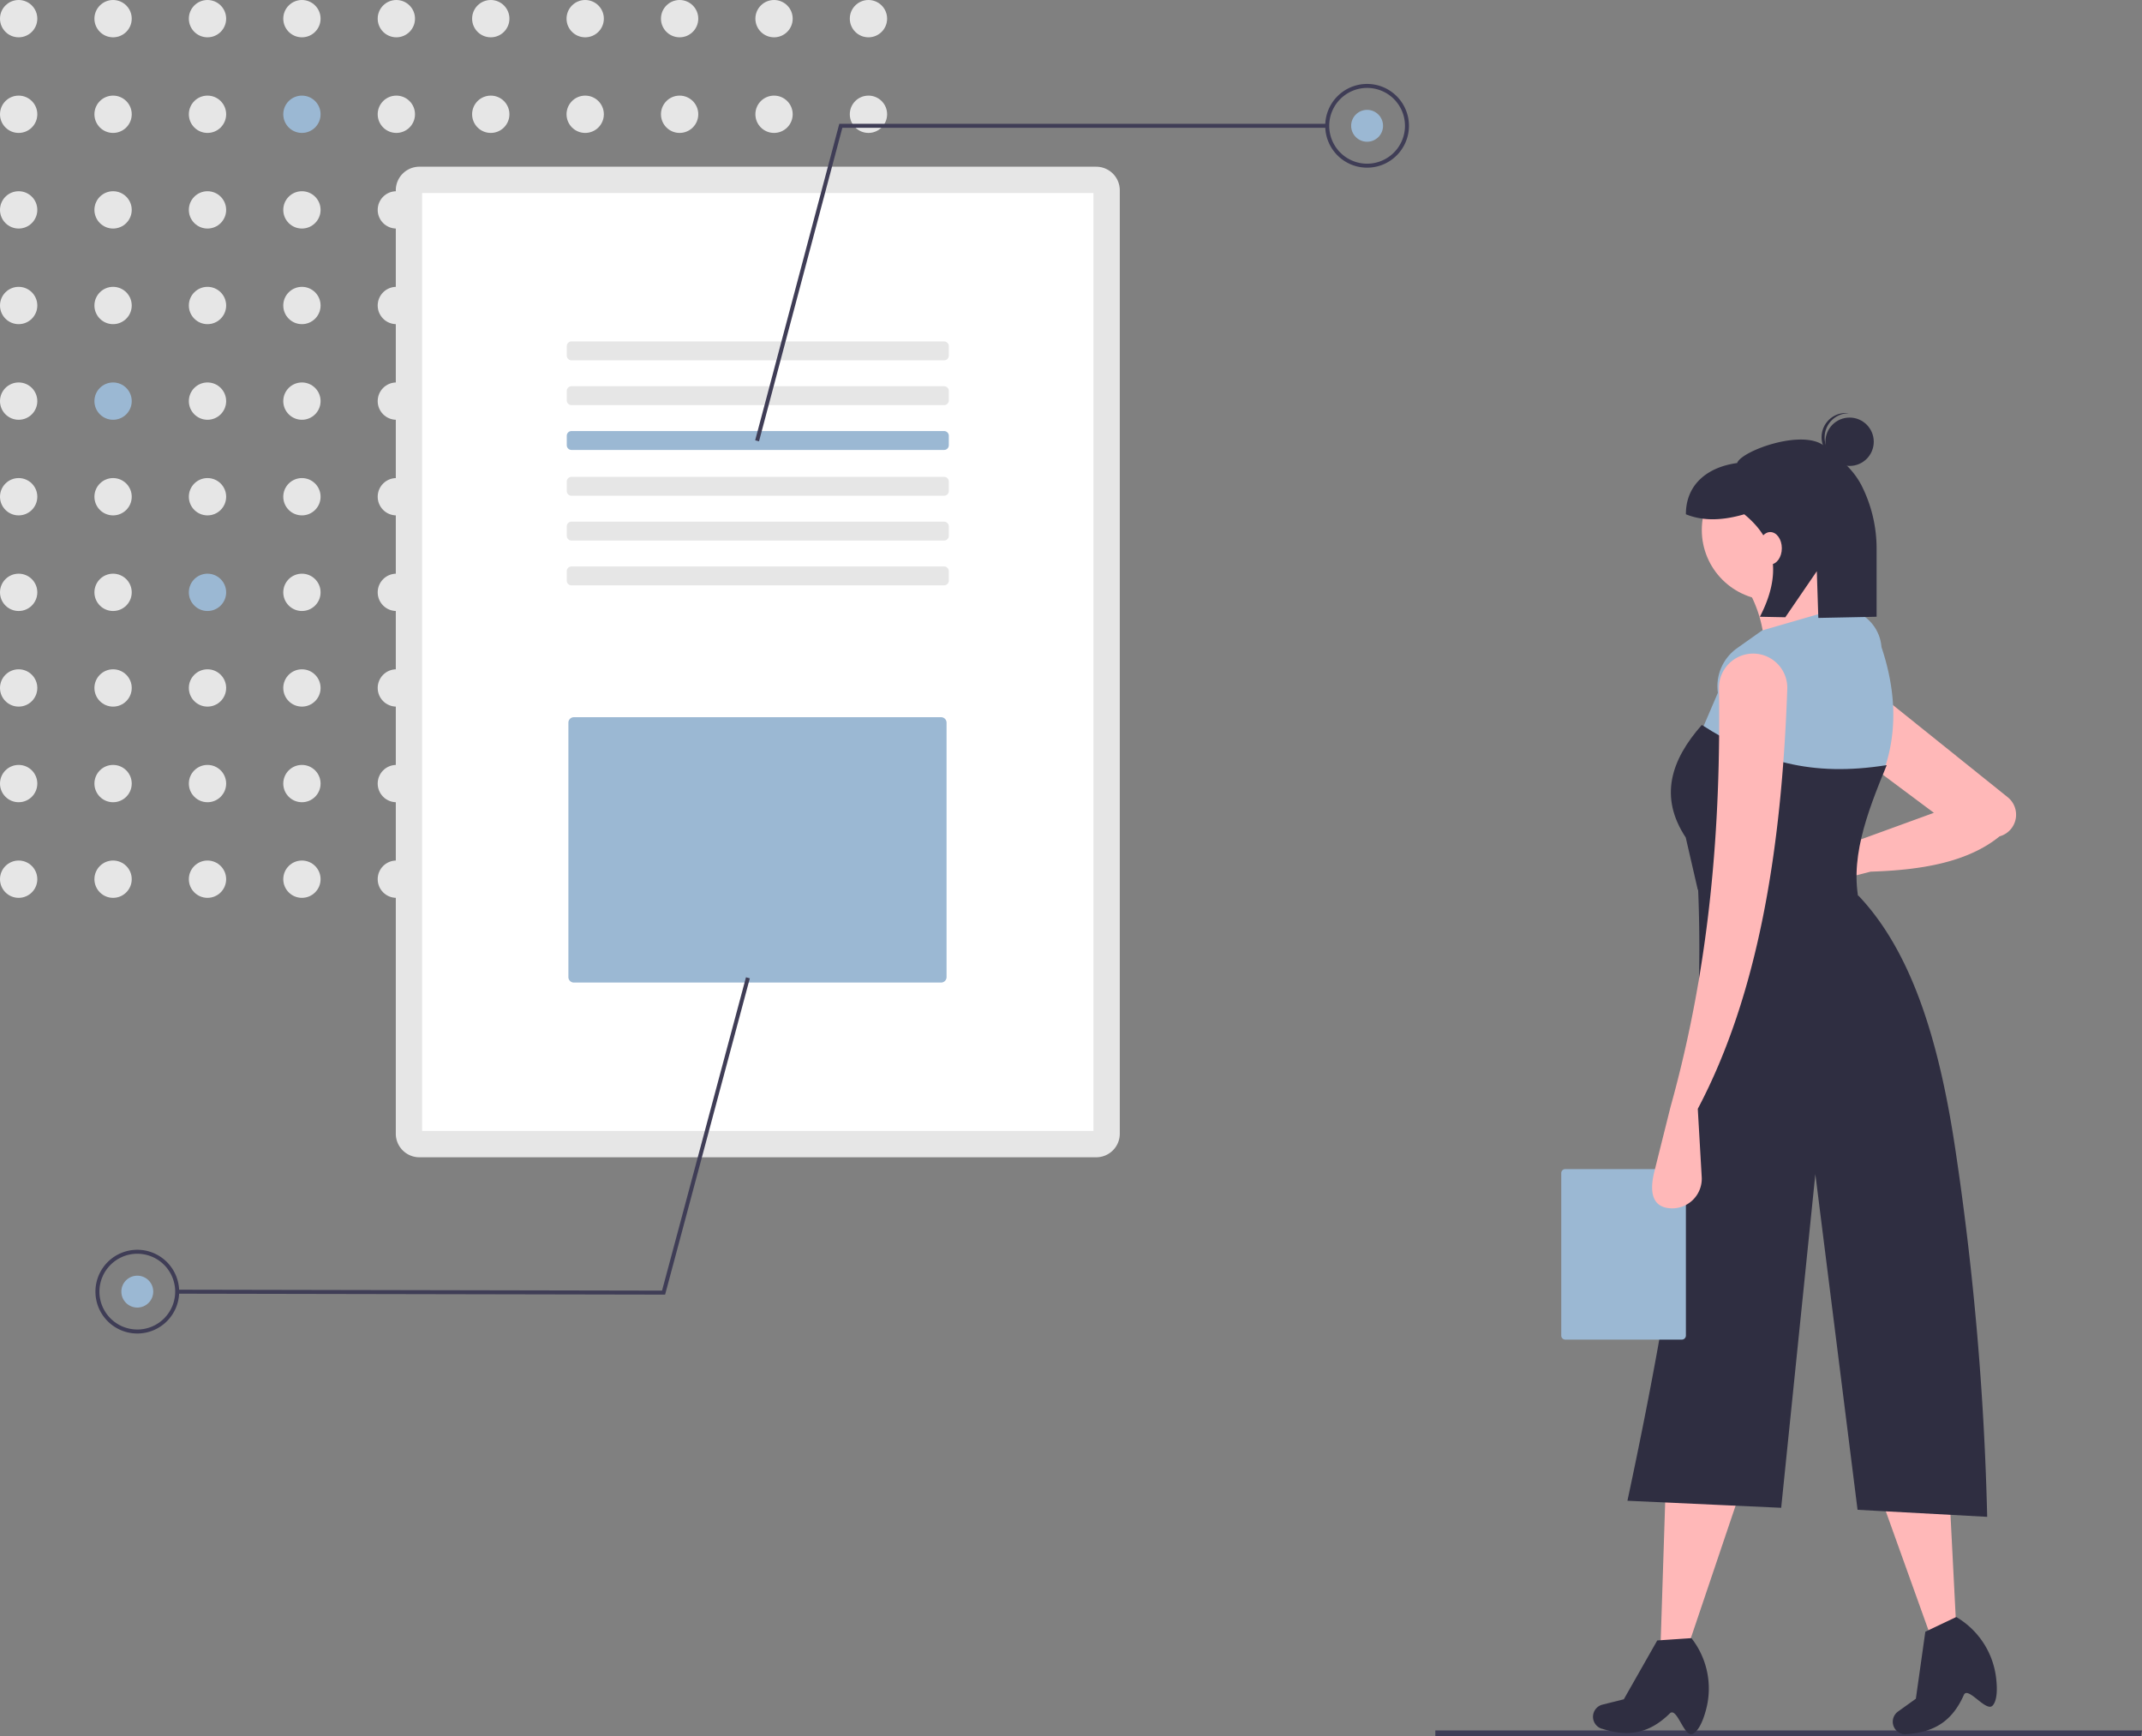 <svg xmlns="http://www.w3.org/2000/svg" width="611.999" height="496.021" viewBox="0 0 611.999 496.021">
  <rect x="0" y="0" width="611.999" height="496.021" fill="#808080" stroke="none"/>
  <g id="Group_81" data-name="Group 81" transform="translate(0.001 -0.001)">
    <path id="Path_710" data-name="Path 710" d="M725.878,633.664H524.27v-1.647H726.176Z" transform="translate(-114.177 -137.643)" fill="#3f3d56"/>
    <circle id="Ellipse_47" data-name="Ellipse 47" cx="5.33" cy="5.33" r="5.33" transform="translate(-0.001 0.001)" fill="#e6e6e6"/>
    <circle id="Ellipse_48" data-name="Ellipse 48" cx="5.33" cy="5.33" r="5.33" transform="translate(26.977 0.001)" fill="#e6e6e6"/>
    <circle id="Ellipse_49" data-name="Ellipse 49" cx="5.33" cy="5.33" r="5.33" transform="translate(53.955 0.001)" fill="#e6e6e6"/>
    <circle id="Ellipse_50" data-name="Ellipse 50" cx="5.33" cy="5.33" r="5.33" transform="translate(80.933 0.001)" fill="#e6e6e6"/>
    <circle id="Ellipse_51" data-name="Ellipse 51" cx="5.33" cy="5.33" r="5.33" transform="translate(107.911 0.001)" fill="#e6e6e6"/>
    <circle id="Ellipse_52" data-name="Ellipse 52" cx="5.33" cy="5.33" r="5.33" transform="translate(134.889 0.001)" fill="#e6e6e6"/>
    <circle id="Ellipse_53" data-name="Ellipse 53" cx="5.33" cy="5.33" r="5.33" transform="translate(161.867 0.001)" fill="#e6e6e6"/>
    <circle id="Ellipse_54" data-name="Ellipse 54" cx="5.33" cy="5.33" r="5.33" transform="translate(188.845 0.001)" fill="#e6e6e6"/>
    <circle id="Ellipse_55" data-name="Ellipse 55" cx="5.33" cy="5.33" r="5.33" transform="translate(215.823 0.001)" fill="#e6e6e6"/>
    <circle id="Ellipse_56" data-name="Ellipse 56" cx="5.33" cy="5.33" r="5.33" transform="translate(242.8 0.001)" fill="#e6e6e6"/>
    <circle id="Ellipse_57" data-name="Ellipse 57" cx="5.33" cy="5.33" r="5.33" transform="translate(-0.001 27.317)" fill="#e6e6e6"/>
    <circle id="Ellipse_58" data-name="Ellipse 58" cx="5.33" cy="5.33" r="5.33" transform="translate(26.977 27.317)" fill="#e6e6e6"/>
    <circle id="Ellipse_59" data-name="Ellipse 59" cx="5.33" cy="5.33" r="5.33" transform="translate(53.955 27.317)" fill="#e6e6e6"/>
    <circle id="Ellipse_60" data-name="Ellipse 60" cx="5.33" cy="5.33" r="5.33" transform="translate(80.933 27.317)" fill="#9bb8d3"/>
    <circle id="Ellipse_61" data-name="Ellipse 61" cx="5.33" cy="5.33" r="5.33" transform="translate(107.911 27.317)" fill="#e6e6e6"/>
    <circle id="Ellipse_62" data-name="Ellipse 62" cx="5.33" cy="5.33" r="5.33" transform="translate(134.889 27.317)" fill="#e6e6e6"/>
    <circle id="Ellipse_63" data-name="Ellipse 63" cx="5.33" cy="5.33" r="5.33" transform="translate(161.867 27.317)" fill="#e6e6e6"/>
    <circle id="Ellipse_64" data-name="Ellipse 64" cx="5.33" cy="5.33" r="5.33" transform="translate(188.845 27.317)" fill="#e6e6e6"/>
    <circle id="Ellipse_65" data-name="Ellipse 65" cx="5.33" cy="5.33" r="5.33" transform="translate(215.823 27.317)" fill="#e6e6e6"/>
    <circle id="Ellipse_66" data-name="Ellipse 66" cx="5.33" cy="5.33" r="5.33" transform="translate(242.8 27.317)" fill="#e6e6e6"/>
    <circle id="Ellipse_67" data-name="Ellipse 67" cx="5.33" cy="5.33" r="5.33" transform="translate(-0.001 54.634)" fill="#e6e6e6"/>
    <circle id="Ellipse_68" data-name="Ellipse 68" cx="5.33" cy="5.33" r="5.33" transform="translate(26.977 54.634)" fill="#e6e6e6"/>
    <circle id="Ellipse_69" data-name="Ellipse 69" cx="5.33" cy="5.33" r="5.33" transform="translate(53.955 54.634)" fill="#e6e6e6"/>
    <circle id="Ellipse_70" data-name="Ellipse 70" cx="5.33" cy="5.33" r="5.33" transform="translate(80.933 54.634)" fill="#e6e6e6"/>
    <circle id="Ellipse_71" data-name="Ellipse 71" cx="5.33" cy="5.33" r="5.33" transform="translate(107.911 54.634)" fill="#e6e6e6"/>
    <circle id="Ellipse_72" data-name="Ellipse 72" cx="5.33" cy="5.33" r="5.33" transform="translate(134.889 54.634)" fill="#e6e6e6"/>
    <circle id="Ellipse_73" data-name="Ellipse 73" cx="5.33" cy="5.33" r="5.33" transform="translate(161.867 54.634)" fill="#e6e6e6"/>
    <circle id="Ellipse_74" data-name="Ellipse 74" cx="5.33" cy="5.33" r="5.33" transform="translate(188.845 54.634)" fill="#e6e6e6"/>
    <circle id="Ellipse_75" data-name="Ellipse 75" cx="5.33" cy="5.33" r="5.33" transform="translate(215.823 54.634)" fill="#e6e6e6"/>
    <circle id="Ellipse_76" data-name="Ellipse 76" cx="5.33" cy="5.33" r="5.33" transform="translate(242.8 54.634)" fill="#e6e6e6"/>
    <circle id="Ellipse_77" data-name="Ellipse 77" cx="5.33" cy="5.33" r="5.33" transform="translate(-0.001 81.95)" fill="#e6e6e6"/>
    <circle id="Ellipse_78" data-name="Ellipse 78" cx="5.33" cy="5.33" r="5.33" transform="translate(26.977 81.95)" fill="#e6e6e6"/>
    <circle id="Ellipse_79" data-name="Ellipse 79" cx="5.33" cy="5.33" r="5.33" transform="translate(53.955 81.95)" fill="#e6e6e6"/>
    <circle id="Ellipse_80" data-name="Ellipse 80" cx="5.33" cy="5.33" r="5.33" transform="translate(80.933 81.95)" fill="#e6e6e6"/>
    <circle id="Ellipse_81" data-name="Ellipse 81" cx="5.33" cy="5.33" r="5.33" transform="translate(107.911 81.95)" fill="#e6e6e6"/>
    <circle id="Ellipse_82" data-name="Ellipse 82" cx="5.33" cy="5.33" r="5.33" transform="translate(134.889 81.95)" fill="#e6e6e6"/>
    <circle id="Ellipse_83" data-name="Ellipse 83" cx="5.33" cy="5.33" r="5.33" transform="translate(161.867 81.95)" fill="#e6e6e6"/>
    <circle id="Ellipse_84" data-name="Ellipse 84" cx="5.33" cy="5.33" r="5.33" transform="translate(188.845 81.95)" fill="#e6e6e6"/>
    <circle id="Ellipse_85" data-name="Ellipse 85" cx="5.33" cy="5.33" r="5.33" transform="translate(215.823 81.95)" fill="#e6e6e6"/>
    <circle id="Ellipse_86" data-name="Ellipse 86" cx="5.33" cy="5.33" r="5.33" transform="translate(242.8 81.95)" fill="#e6e6e6"/>
    <circle id="Ellipse_87" data-name="Ellipse 87" cx="5.33" cy="5.33" r="5.33" transform="translate(-0.001 109.267)" fill="#e6e6e6"/>
    <circle id="Ellipse_88" data-name="Ellipse 88" cx="5.33" cy="5.33" r="5.33" transform="translate(26.977 109.267)" fill="#9bb8d3"/>
    <circle id="Ellipse_89" data-name="Ellipse 89" cx="5.33" cy="5.33" r="5.33" transform="translate(53.955 109.267)" fill="#e6e6e6"/>
    <circle id="Ellipse_90" data-name="Ellipse 90" cx="5.33" cy="5.33" r="5.33" transform="translate(80.933 109.267)" fill="#e6e6e6"/>
    <circle id="Ellipse_91" data-name="Ellipse 91" cx="5.33" cy="5.33" r="5.33" transform="translate(107.911 109.267)" fill="#e6e6e6"/>
    <circle id="Ellipse_92" data-name="Ellipse 92" cx="5.33" cy="5.33" r="5.33" transform="translate(134.889 109.267)" fill="#e6e6e6"/>
    <circle id="Ellipse_93" data-name="Ellipse 93" cx="5.33" cy="5.33" r="5.33" transform="translate(161.867 109.267)" fill="#e6e6e6"/>
    <circle id="Ellipse_94" data-name="Ellipse 94" cx="5.33" cy="5.33" r="5.33" transform="translate(188.845 109.267)" fill="#e6e6e6"/>
    <circle id="Ellipse_95" data-name="Ellipse 95" cx="5.33" cy="5.33" r="5.33" transform="translate(215.823 109.267)" fill="#e6e6e6"/>
    <circle id="Ellipse_96" data-name="Ellipse 96" cx="5.33" cy="5.33" r="5.33" transform="translate(242.8 109.267)" fill="#e6e6e6"/>
    <circle id="Ellipse_97" data-name="Ellipse 97" cx="5.33" cy="5.33" r="5.33" transform="translate(-0.001 136.583)" fill="#e6e6e6"/>
    <circle id="Ellipse_98" data-name="Ellipse 98" cx="5.33" cy="5.33" r="5.33" transform="translate(26.977 136.583)" fill="#e6e6e6"/>
    <circle id="Ellipse_99" data-name="Ellipse 99" cx="5.33" cy="5.33" r="5.33" transform="translate(53.955 136.583)" fill="#e6e6e6"/>
    <circle id="Ellipse_100" data-name="Ellipse 100" cx="5.33" cy="5.33" r="5.33" transform="translate(80.933 136.583)" fill="#e6e6e6"/>
    <circle id="Ellipse_101" data-name="Ellipse 101" cx="5.33" cy="5.33" r="5.33" transform="translate(107.911 136.583)" fill="#e6e6e6"/>
    <circle id="Ellipse_102" data-name="Ellipse 102" cx="5.33" cy="5.33" r="5.33" transform="translate(134.889 136.583)" fill="#e6e6e6"/>
    <circle id="Ellipse_103" data-name="Ellipse 103" cx="5.33" cy="5.33" r="5.33" transform="translate(161.867 136.583)" fill="#e6e6e6"/>
    <circle id="Ellipse_104" data-name="Ellipse 104" cx="5.33" cy="5.33" r="5.33" transform="translate(188.845 136.583)" fill="#e6e6e6"/>
    <circle id="Ellipse_105" data-name="Ellipse 105" cx="5.33" cy="5.33" r="5.33" transform="translate(215.823 136.583)" fill="#e6e6e6"/>
    <circle id="Ellipse_106" data-name="Ellipse 106" cx="5.33" cy="5.33" r="5.33" transform="translate(242.8 136.583)" fill="#e6e6e6"/>
    <circle id="Ellipse_107" data-name="Ellipse 107" cx="5.33" cy="5.33" r="5.33" transform="translate(-0.001 163.9)" fill="#e6e6e6"/>
    <circle id="Ellipse_108" data-name="Ellipse 108" cx="5.33" cy="5.33" r="5.33" transform="translate(26.977 163.9)" fill="#e6e6e6"/>
    <circle id="Ellipse_109" data-name="Ellipse 109" cx="5.33" cy="5.33" r="5.33" transform="translate(53.955 163.9)" fill="#9bb8d3"/>
    <circle id="Ellipse_110" data-name="Ellipse 110" cx="5.33" cy="5.33" r="5.33" transform="translate(80.933 163.9)" fill="#e6e6e6"/>
    <circle id="Ellipse_111" data-name="Ellipse 111" cx="5.33" cy="5.33" r="5.33" transform="translate(107.911 163.9)" fill="#e6e6e6"/>
    <circle id="Ellipse_112" data-name="Ellipse 112" cx="5.33" cy="5.33" r="5.33" transform="translate(134.889 163.9)" fill="#e6e6e6"/>
    <circle id="Ellipse_113" data-name="Ellipse 113" cx="5.33" cy="5.33" r="5.33" transform="translate(161.867 163.9)" fill="#e6e6e6"/>
    <circle id="Ellipse_114" data-name="Ellipse 114" cx="5.33" cy="5.33" r="5.33" transform="translate(188.845 163.9)" fill="#e6e6e6"/>
    <circle id="Ellipse_115" data-name="Ellipse 115" cx="5.33" cy="5.33" r="5.33" transform="translate(215.823 163.9)" fill="#e6e6e6"/>
    <circle id="Ellipse_116" data-name="Ellipse 116" cx="5.33" cy="5.33" r="5.33" transform="translate(242.8 163.9)" fill="#e6e6e6"/>
    <circle id="Ellipse_117" data-name="Ellipse 117" cx="5.33" cy="5.33" r="5.33" transform="translate(-0.001 191.216)" fill="#e6e6e6"/>
    <circle id="Ellipse_118" data-name="Ellipse 118" cx="5.33" cy="5.33" r="5.33" transform="translate(26.977 191.216)" fill="#e6e6e6"/>
    <circle id="Ellipse_119" data-name="Ellipse 119" cx="5.33" cy="5.33" r="5.33" transform="translate(53.955 191.216)" fill="#e6e6e6"/>
    <circle id="Ellipse_120" data-name="Ellipse 120" cx="5.33" cy="5.33" r="5.33" transform="translate(80.933 191.216)" fill="#e6e6e6"/>
    <circle id="Ellipse_121" data-name="Ellipse 121" cx="5.33" cy="5.33" r="5.33" transform="translate(107.911 191.216)" fill="#e6e6e6"/>
    <circle id="Ellipse_122" data-name="Ellipse 122" cx="5.33" cy="5.33" r="5.33" transform="translate(134.889 191.216)" fill="#e6e6e6"/>
    <circle id="Ellipse_123" data-name="Ellipse 123" cx="5.33" cy="5.33" r="5.33" transform="translate(161.867 191.216)" fill="#e6e6e6"/>
    <circle id="Ellipse_124" data-name="Ellipse 124" cx="5.33" cy="5.33" r="5.33" transform="translate(188.845 191.216)" fill="#e6e6e6"/>
    <circle id="Ellipse_125" data-name="Ellipse 125" cx="5.33" cy="5.33" r="5.33" transform="translate(215.823 191.216)" fill="#e6e6e6"/>
    <circle id="Ellipse_126" data-name="Ellipse 126" cx="5.33" cy="5.33" r="5.33" transform="translate(242.8 191.216)" fill="#e6e6e6"/>
    <circle id="Ellipse_127" data-name="Ellipse 127" cx="5.33" cy="5.33" r="5.33" transform="translate(-0.001 218.533)" fill="#e6e6e6"/>
    <circle id="Ellipse_128" data-name="Ellipse 128" cx="5.33" cy="5.33" r="5.33" transform="translate(26.977 218.533)" fill="#e6e6e6"/>
    <circle id="Ellipse_129" data-name="Ellipse 129" cx="5.33" cy="5.33" r="5.33" transform="translate(53.955 218.533)" fill="#e6e6e6"/>
    <circle id="Ellipse_130" data-name="Ellipse 130" cx="5.33" cy="5.33" r="5.33" transform="translate(80.933 218.533)" fill="#e6e6e6"/>
    <circle id="Ellipse_131" data-name="Ellipse 131" cx="5.33" cy="5.33" r="5.33" transform="translate(107.911 218.533)" fill="#e6e6e6"/>
    <circle id="Ellipse_132" data-name="Ellipse 132" cx="5.33" cy="5.33" r="5.33" transform="translate(134.889 218.533)" fill="#e6e6e6"/>
    <circle id="Ellipse_133" data-name="Ellipse 133" cx="5.33" cy="5.33" r="5.33" transform="translate(161.867 218.533)" fill="#e6e6e6"/>
    <circle id="Ellipse_134" data-name="Ellipse 134" cx="5.33" cy="5.33" r="5.33" transform="translate(188.845 218.533)" fill="#e6e6e6"/>
    <circle id="Ellipse_135" data-name="Ellipse 135" cx="5.33" cy="5.33" r="5.33" transform="translate(215.823 218.533)" fill="#e6e6e6"/>
    <circle id="Ellipse_136" data-name="Ellipse 136" cx="5.33" cy="5.33" r="5.33" transform="translate(242.8 218.533)" fill="#e6e6e6"/>
    <circle id="Ellipse_137" data-name="Ellipse 137" cx="5.33" cy="5.33" r="5.33" transform="translate(-0.001 245.849)" fill="#e6e6e6"/>
    <circle id="Ellipse_138" data-name="Ellipse 138" cx="5.33" cy="5.33" r="5.33" transform="translate(26.977 245.849)" fill="#e6e6e6"/>
    <circle id="Ellipse_139" data-name="Ellipse 139" cx="5.33" cy="5.33" r="5.33" transform="translate(53.955 245.849)" fill="#e6e6e6"/>
    <circle id="Ellipse_140" data-name="Ellipse 140" cx="5.33" cy="5.33" r="5.33" transform="translate(80.933 245.849)" fill="#e6e6e6"/>
    <circle id="Ellipse_141" data-name="Ellipse 141" cx="5.33" cy="5.33" r="5.33" transform="translate(107.911 245.849)" fill="#e6e6e6"/>
    <circle id="Ellipse_142" data-name="Ellipse 142" cx="5.33" cy="5.33" r="5.33" transform="translate(134.889 245.849)" fill="#e6e6e6"/>
    <circle id="Ellipse_143" data-name="Ellipse 143" cx="5.33" cy="5.33" r="5.33" transform="translate(161.867 245.849)" fill="#e6e6e6"/>
    <circle id="Ellipse_144" data-name="Ellipse 144" cx="5.33" cy="5.33" r="5.33" transform="translate(188.845 245.849)" fill="#e6e6e6"/>
    <circle id="Ellipse_145" data-name="Ellipse 145" cx="5.33" cy="5.33" r="5.33" transform="translate(215.823 245.849)" fill="#e6e6e6"/>
    <circle id="Ellipse_146" data-name="Ellipse 146" cx="5.33" cy="5.33" r="5.33" transform="translate(242.8 245.849)" fill="#e6e6e6"/>
    <path id="Path_711" data-name="Path 711" d="M553.492,193.831a6.738,6.738,0,0,1,6.738,6.738v269.52a6.738,6.738,0,0,1-6.738,6.738H360.112a6.738,6.738,0,0,1-6.738-6.738V200.568a6.738,6.738,0,0,1,6.738-6.738H553.492" transform="translate(-240.29 -146.2)" fill="#e6e6e6"/>
    <path id="Path_712" data-name="Path 712" d="M362.991,471.4H554.8V203.447H362.991Z" transform="translate(-242.384 -148.294)" fill="#fff"/>
    <path id="Path_713" data-name="Path 713" d="M523.633,257.643a1.348,1.348,0,0,1,1.348,1.348v2.7a1.348,1.348,0,0,1-1.347,1.348H417.173a1.348,1.348,0,0,1-1.348-1.348v-2.7a1.348,1.348,0,0,1,1.348-1.348H523.633" transform="translate(-253.891 -160.097)" fill="#e6e6e6"/>
    <path id="Path_714" data-name="Path 714" d="M523.633,274.009a1.348,1.348,0,0,1,1.347,1.348v2.7a1.348,1.348,0,0,1-1.347,1.348H417.173a1.348,1.348,0,0,1-1.348-1.348v-2.7a1.348,1.348,0,0,1,1.348-1.348H523.633" transform="translate(-253.891 -163.661)" fill="#e6e6e6"/>
    <path id="Path_715" data-name="Path 715" d="M523.633,290.376a1.347,1.347,0,0,1,1.347,1.348v2.7a1.348,1.348,0,0,1-1.348,1.348H417.173a1.348,1.348,0,0,1-1.348-1.348v-2.7a1.348,1.348,0,0,1,1.348-1.348H523.633" transform="translate(-253.891 -167.226)" fill="#9bb8d3"/>
    <path id="Path_716" data-name="Path 716" d="M523.633,307.1a1.348,1.348,0,0,1,1.348,1.348v2.7a1.348,1.348,0,0,1-1.347,1.348H417.173a1.348,1.348,0,0,1-1.348-1.348v-2.7a1.348,1.348,0,0,1,1.348-1.348H523.633" transform="translate(-253.891 -170.868)" fill="#e6e6e6"/>
    <path id="Path_717" data-name="Path 717" d="M523.633,323.467a1.348,1.348,0,0,1,1.348,1.348v2.7a1.348,1.348,0,0,1-1.347,1.348H417.173a1.348,1.348,0,0,1-1.348-1.348v-2.7a1.348,1.348,0,0,1,1.348-1.348H523.633" transform="translate(-253.891 -174.433)" fill="#e6e6e6"/>
    <path id="Path_718" data-name="Path 718" d="M523.633,339.834a1.348,1.348,0,0,1,1.347,1.348v2.7a1.348,1.348,0,0,1-1.348,1.348H417.173a1.348,1.348,0,0,1-1.348-1.348v-2.7a1.348,1.348,0,0,1,1.348-1.348H523.633" transform="translate(-253.891 -177.997)" fill="#e6e6e6"/>
    <path id="Path_719" data-name="Path 719" d="M417.982,394.89a1.566,1.566,0,0,0-1.564,1.564v72.68a1.566,1.566,0,0,0,1.564,1.564H522.9a1.566,1.566,0,0,0,1.564-1.564v-72.68a1.566,1.566,0,0,0-1.564-1.564Z" transform="translate(-254.02 -189.987)" fill="#9bb8d3"/>
    <path id="Path_720" data-name="Path 720" d="M276.934,135.928l-1.1-.293,24.035-90.414H439.279v1.14H300.743Z" transform="translate(-60.072 -9.848)" fill="#3f3d56"/>
    <path id="Path_721" data-name="Path 721" d="M704.823,187.519a11.961,11.961,0,1,1,11.961-11.961A11.961,11.961,0,0,1,704.823,187.519Zm0-22.782a10.822,10.822,0,1,0,10.822,10.822,10.822,10.822,0,0,0-10.822-10.822Z" transform="translate(-314.225 -139.616)" fill="#3f3d56"/>
    <circle id="Ellipse_147" data-name="Ellipse 147" cx="4.556" cy="4.556" r="4.556" transform="translate(386.041 31.386)" fill="#9bb8d3"/>
    <path id="Path_722" data-name="Path 722" d="M227.229,356.941l1.1.294L204.123,447.6l-139.411-.267,0-1.14,138.534.266Z" transform="translate(-14.093 -77.736)" fill="#3f3d56"/>
    <path id="Path_723" data-name="Path 723" d="M255.648,589.4a11.961,11.961,0,1,1-11.984,11.938A11.961,11.961,0,0,1,255.648,589.4Zm-.044,22.782a10.822,10.822,0,1,0-10.8-10.842A10.822,10.822,0,0,0,255.6,612.178Z" transform="translate(-216.397 -232.347)" fill="#3f3d56"/>
    <circle id="Ellipse_148" data-name="Ellipse 148" cx="4.556" cy="4.556" r="4.556" transform="translate(34.672 364.452)" fill="#9bb8d3"/>
    <path id="Path_724" data-name="Path 724" d="M614.59,588.2h-8.039l1.435-44.5,21.247,1.148Z" transform="translate(-132.097 -118.409)" fill="#ffb8b8"/>
    <path id="Path_725" data-name="Path 725" d="M819.115,758.611c-2.426,1.107-4.459-7.865-6.506-5.854-5.725,5.626-11.641,6.851-19.282,4.395l-.177-.03a3.579,3.579,0,0,1-2.256-4.664h0a3.579,3.579,0,0,1,2.483-2.215l6.089-1.522,9.56-16.813,9.76-.659h0A23.317,23.317,0,0,1,823.1,751.14C822.212,754.755,820.845,757.821,819.115,758.611Z" transform="translate(-335.525 -263.241)" fill="#2f2e41"/>
    <path id="Path_726" data-name="Path 726" d="M708.2,580.35l-7.476,2.957L685.691,541.4l20.18-6.747Z" transform="translate(-149.332 -116.438)" fill="#ffb8b8"/>
    <path id="Path_727" data-name="Path 727" d="M928.665,748.851c-1.849,1.922-7.039-5.674-8.2-3.05-3.255,7.338-8.3,10.653-16.314,11.179l-.176.037a3.579,3.579,0,0,1-3.813-3.507h0a3.579,3.579,0,0,1,1.494-2.973l5.1-3.655,2.706-19.15,8.833-4.2h0a23.317,23.317,0,0,1,11.326,16.91C930.126,744.126,929.983,747.48,928.665,748.851Z" transform="translate(-359.371 -261.559)" fill="#2f2e41"/>
    <path id="Path_728" data-name="Path 728" d="M886.389,436.751l-12.342,3.174a6.459,6.459,0,0,1-8.063-6.008h0a6.459,6.459,0,0,1,6.663-6.7l10.871.351,20.949-7.628-19.8-14.766,2.3-20.672,38.588,30.979a6.41,6.41,0,0,1,2.381,4.542h0a6.41,6.41,0,0,1-4.7,6.639C914.19,434.036,901.017,436.3,886.389,436.751Z" transform="translate(-351.927 -187.724)" fill="#ffb8b8"/>
    <circle id="Ellipse_149" data-name="Ellipse 149" cx="20.098" cy="20.098" r="20.098" transform="translate(486.228 131.313)" fill="#ffb8b8"/>
    <path id="Path_729" data-name="Path 729" d="M878.394,356.625l-26.988,10.91a36.476,36.476,0,0,0-6.316-24.117l22.394-5.168C867.193,345.09,870.891,351.2,878.394,356.625Z" transform="translate(-347.377 -177.652)" fill="#ffb8b8"/>
    <path id="Path_730" data-name="Path 730" d="M879.438,407.1c-21.755,1.741-33.655-1.148-51.967-11.771l6.891-16.078h0a13.3,13.3,0,0,1,5.478-12.733l7.154-5.068,21.82-6.316.979.049A11.944,11.944,0,0,1,881.106,366.2C885.846,380.362,885.877,394.056,879.438,407.1Z" transform="translate(-343.54 -181.329)" fill="#9bb8d3"/>
    <path id="Path_731" data-name="Path 731" d="M873.308,449.965,826.8,444.8l-3.445-14.93c-7.637-11.528-4.3-22.088,4.594-32.156,16.218,10.408,31.272,14.906,52.828,11.484C875.041,423.137,869.746,436.839,873.308,449.965Z" transform="translate(-341.717 -190.602)" fill="#2f2e41"/>
    <path id="Path_732" data-name="Path 732" d="M906.031,636.422l-37.037-2.01-12.059-95.894-9.762,95.32-43.927-2.01c13.4-62.664,22.709-122.153,20.1-176.858l45.937,4.02c15.569,16.415,23.3,42.619,27.849,73.787A839.193,839.193,0,0,1,906.031,636.422Z" transform="translate(-338.265 -203.072)" fill="#2f2e41"/>
    <circle id="Ellipse_150" data-name="Ellipse 150" cx="6.908" cy="6.908" r="6.908" transform="translate(521.542 119.299)" fill="#2f2e41"/>
    <path id="Path_733" data-name="Path 733" d="M875.041,290.306a6.9,6.9,0,0,1,6.9-6.457c-.143-.018-.284-.04-.43-.049a6.908,6.908,0,1,0-.886,13.788c.146.009.289.006.432.006A6.9,6.9,0,0,1,875.041,290.306Z" transform="translate(-353.709 -165.791)" fill="#2f2e41"/>
    <path id="Path_734" data-name="Path 734" d="M864.207,295.366c-6.161-5.111-23.832,1.385-24.972,4.821-8.331,1.135-14.639,6-14.639,14.639h0c4.953,2.029,10.586,1.779,16.676,0,9.707,7.911,10.373,17.855,4.469,29.278l7.263.145,9-13.158.431,13.346,16.648-.334V324.978a39.987,39.987,0,0,0-4.269-18.32C872.221,301.618,868.2,298.675,864.207,295.366Z" transform="translate(-342.914 -167.901)" fill="#2f2e41"/>
    <ellipse id="Ellipse_151" data-name="Ellipse 151" cx="3.303" cy="4.625" rx="3.303" ry="4.625" transform="translate(502.487 152.007)" fill="#ffb8b8"/>
    <path id="Path_735" data-name="Path 735" d="M813.521,559.928a1.16,1.16,0,0,1,1.16,1.16v46.4a1.16,1.16,0,0,1-1.16,1.16H780.229a1.16,1.16,0,0,1-1.16-1.16v-46.4a1.16,1.16,0,0,1,1.16-1.16h33.292" transform="translate(-332.999 -225.93)" fill="#9bb8d3"/>
    <path id="Path_736" data-name="Path 736" d="M825.307,501.712l1.124,19.488a8.463,8.463,0,0,1-9.68,8.86h0c-4.951-.728-5.064-5.57-3.85-10.425l4.624-18.5c11.344-40.674,14.406-80.6,13.832-119.532a9.776,9.776,0,0,1,10.039-9.945h0a9.771,9.771,0,0,1,9.481,10.112C849.273,427.494,842.6,469.013,825.307,501.712Z" transform="translate(-340.227 -184.928)" fill="#ffb8b8"/>
  </g>
</svg>

